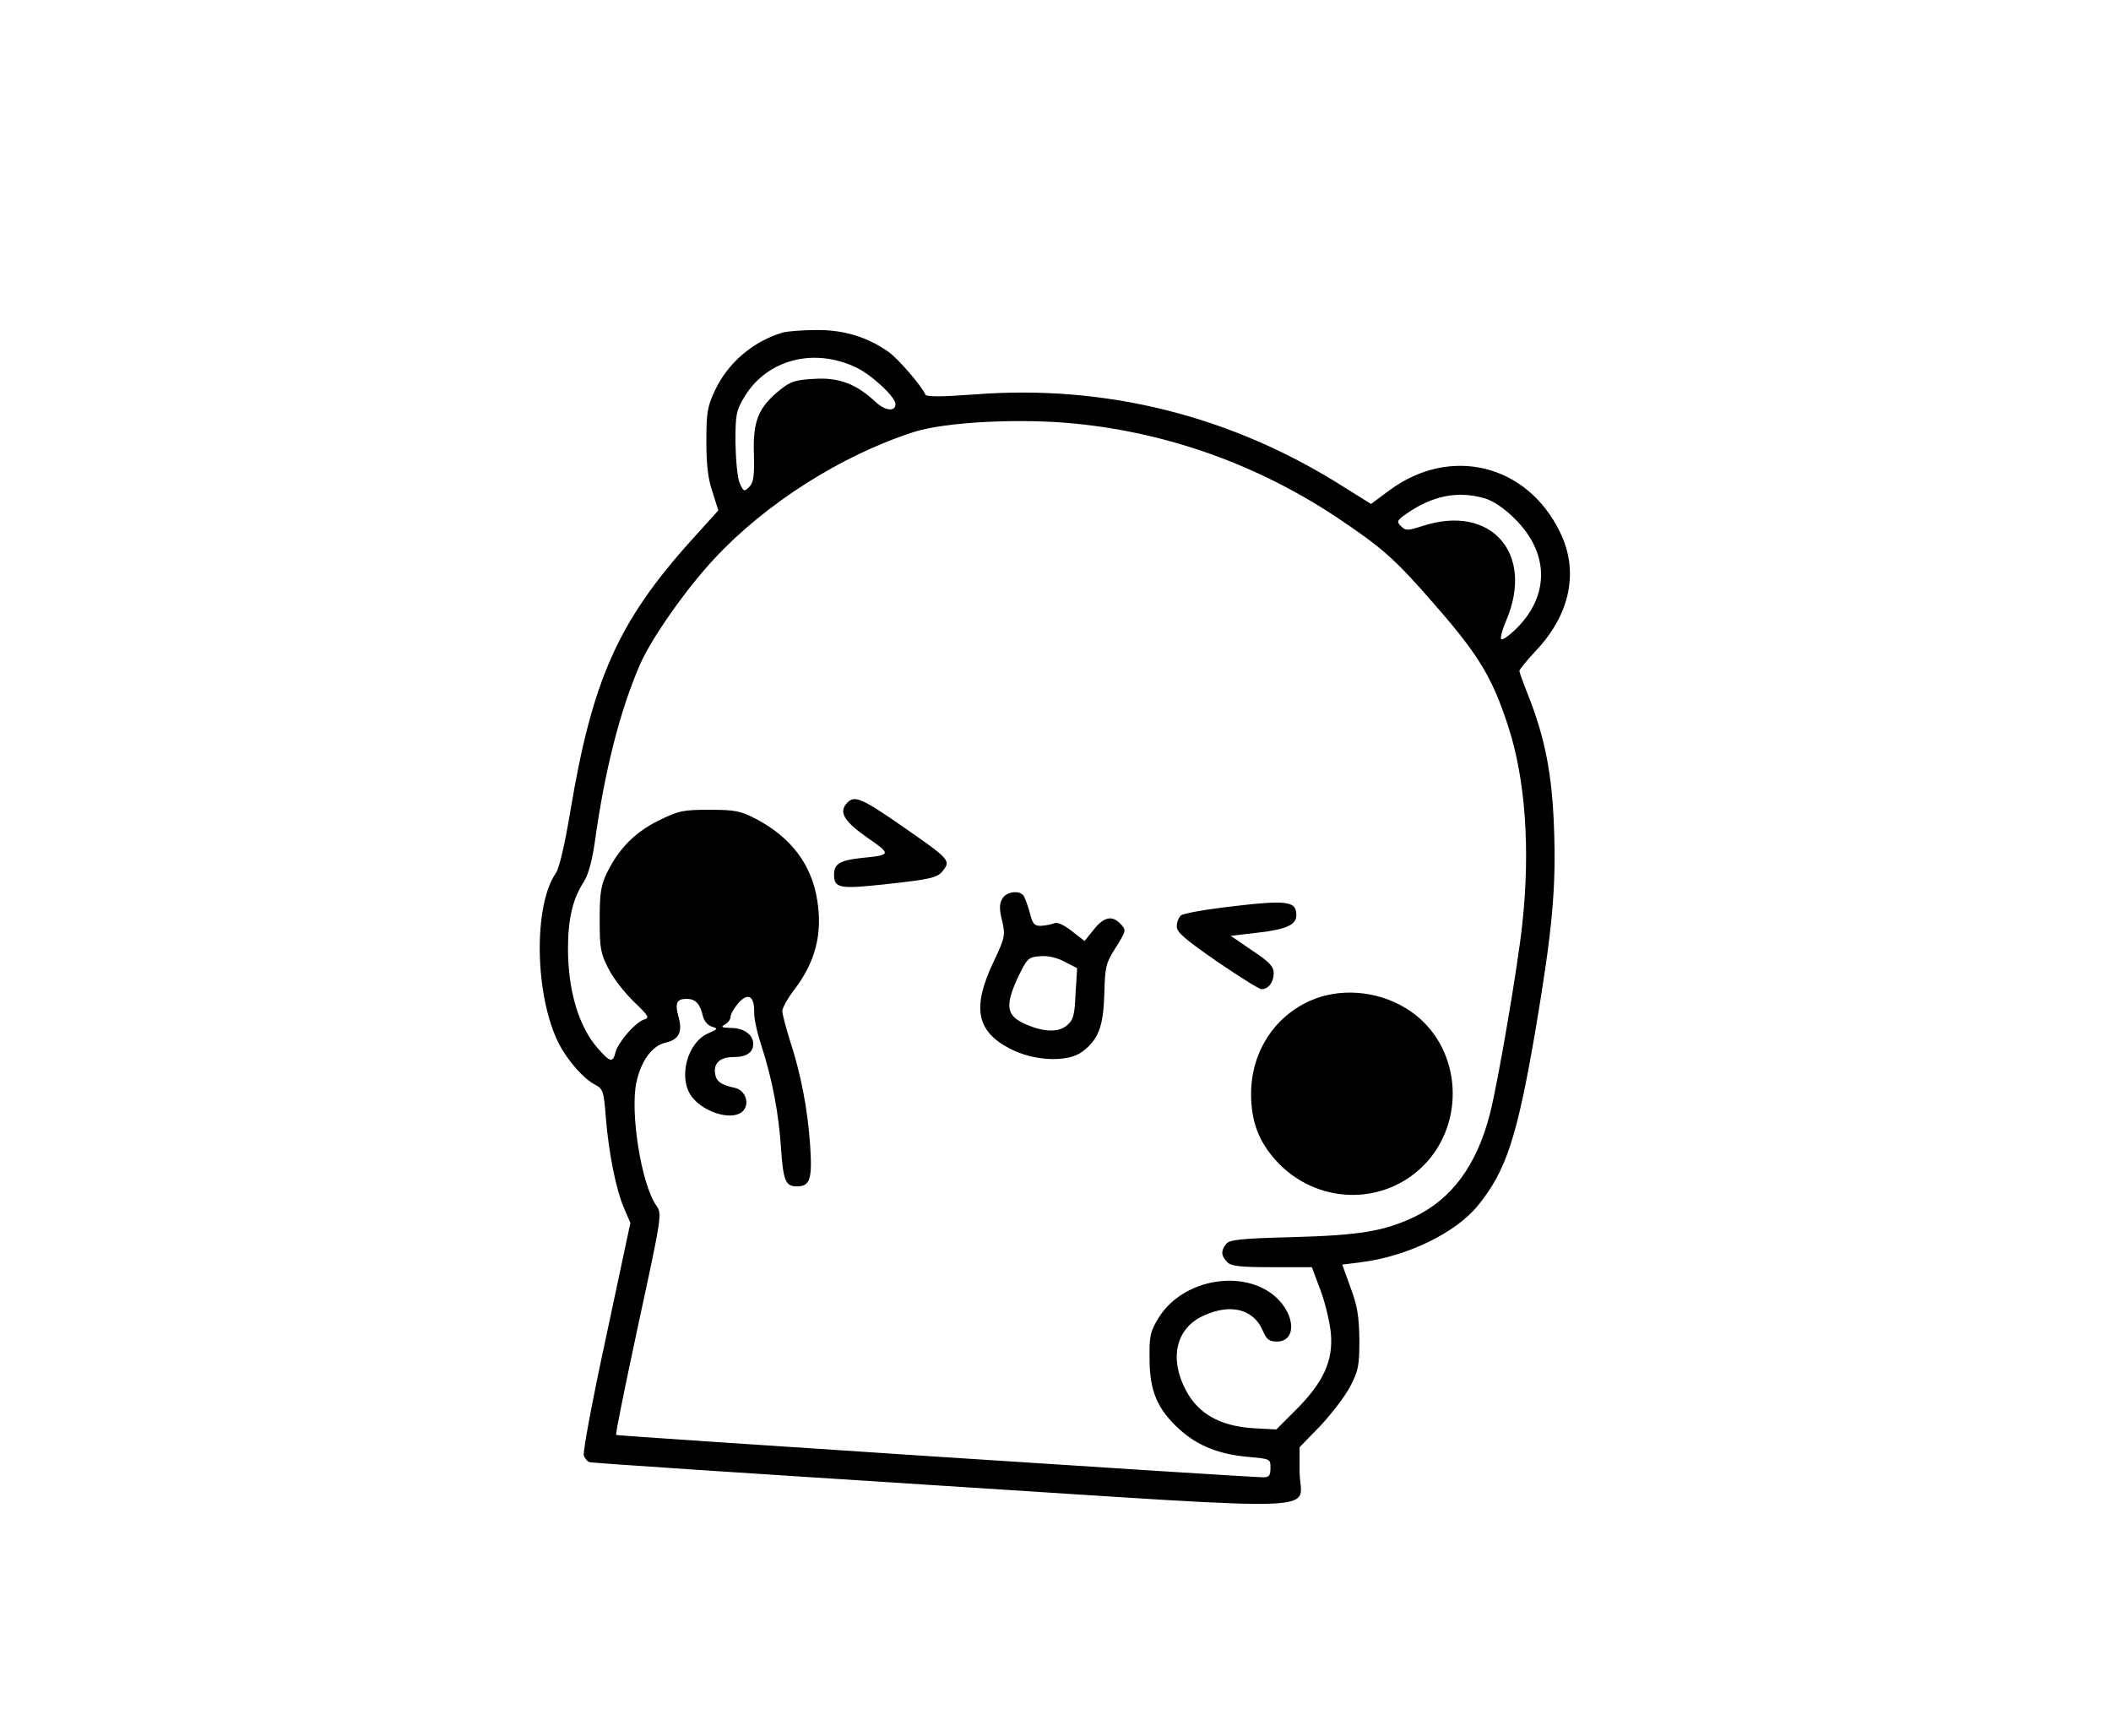 <?xml version="1.0" standalone="no"?>
<!DOCTYPE svg PUBLIC "-//W3C//DTD SVG 20010904//EN"
 "http://www.w3.org/TR/2001/REC-SVG-20010904/DTD/svg10.dtd">
<svg version="1.0" xmlns="http://www.w3.org/2000/svg"
 width="653pt" height="537pt" viewBox="0 0 653 537"
 preserveAspectRatio="xMidYMid meet">
<g transform="translate(0,537) scale(0.1,-0.1)"
fill="#000000" stroke="none">
<path d="M2420 4341 c-92 -28 -169 -94 -209 -180 -23 -49 -26 -69 -26 -156 0
-71 5 -117 19 -157 l18 -57 -84 -93 c-226 -251 -306 -431 -374 -839 -17 -102
-34 -174 -44 -189 -71 -101 -66 -382 9 -529 27 -52 76 -108 111 -126 25 -13
28 -20 34 -102 9 -111 32 -225 57 -282 l19 -44 -75 -352 c-42 -194 -73 -359
-69 -368 3 -8 11 -18 17 -20 7 -3 498 -35 1091 -73 1242 -79 1106 -84 1106 45
l0 74 64 66 c35 37 76 91 92 121 26 49 29 65 29 145 -1 72 -6 105 -27 161
l-26 72 56 7 c145 18 295 91 364 176 87 107 121 211 178 544 52 309 64 437 57
625 -6 166 -28 279 -81 412 -14 35 -26 68 -26 73 0 4 23 32 51 62 107 113 134
247 74 368 -102 209 -338 267 -526 129 l-58 -43 -88 55 c-345 218 -733 315
-1136 284 -109 -8 -153 -8 -155 0 -8 22 -82 109 -113 131 -65 46 -138 69 -224
68 -44 0 -91 -4 -105 -8z m227 -107 c49 -23 123 -92 123 -114 0 -25 -33 -21
-63 8 -58 54 -112 75 -188 70 -58 -3 -74 -8 -106 -34 -67 -54 -84 -96 -81
-197 2 -70 -1 -90 -15 -104 -15 -15 -17 -14 -29 13 -7 16 -12 72 -13 125 0 89
2 99 30 145 70 112 212 149 342 88z m684 -175 c285 -29 558 -127 799 -286 148
-99 184 -130 318 -285 126 -145 169 -216 217 -364 54 -164 69 -383 44 -612
-14 -132 -75 -489 -100 -587 -41 -160 -118 -264 -235 -320 -94 -44 -166 -56
-374 -62 -162 -4 -197 -8 -207 -21 -17 -21 -16 -37 3 -56 12 -13 40 -16 139
-16 l123 0 27 -72 c15 -40 29 -101 32 -134 7 -83 -23 -150 -107 -234 l-62 -62
-73 4 c-102 7 -169 45 -207 118 -52 98 -30 192 55 230 84 39 155 20 183 -46
12 -28 20 -34 44 -34 61 0 58 83 -5 139 -100 87 -286 54 -360 -64 -27 -44 -30
-56 -29 -129 0 -100 25 -157 94 -219 56 -50 121 -76 213 -84 66 -6 67 -6 67
-34 0 -23 -4 -29 -22 -29 -64 1 -1999 128 -2002 131 -3 2 29 157 69 344 73
337 73 340 55 366 -46 65 -82 289 -61 383 15 66 49 112 91 121 40 9 52 33 39
79 -12 43 -6 56 25 56 27 0 41 -14 50 -52 3 -15 15 -30 28 -34 20 -6 19 -7
-10 -20 -67 -28 -96 -141 -51 -198 40 -51 131 -75 159 -41 20 24 4 64 -28 70
-42 9 -57 20 -60 44 -5 33 16 51 57 51 40 0 61 14 61 41 0 28 -29 49 -68 49
-30 1 -34 3 -19 11 9 5 17 16 17 24 0 8 11 27 24 42 30 34 50 22 49 -29 -1
-18 10 -66 23 -105 33 -102 53 -208 60 -316 7 -100 14 -117 49 -117 41 0 48
22 41 128 -8 113 -28 217 -62 322 -13 41 -24 83 -24 92 0 10 16 39 36 65 66
86 89 174 72 278 -17 110 -81 195 -190 252 -46 24 -64 28 -143 28 -82 0 -96
-3 -157 -33 -73 -36 -123 -86 -160 -161 -19 -39 -23 -62 -23 -146 0 -90 3
-105 28 -153 15 -30 51 -75 79 -102 45 -43 48 -49 30 -54 -27 -9 -80 -70 -88
-101 -8 -33 -16 -32 -54 11 -60 68 -93 180 -93 309 0 91 14 152 47 204 16 24
27 66 36 126 30 219 78 408 140 550 35 80 142 233 230 327 158 170 392 319
615 391 97 32 334 44 506 26z m1263 -231 c26 -8 60 -31 92 -63 108 -107 108
-241 0 -344 -20 -19 -39 -32 -42 -28 -4 3 3 29 15 57 89 208 -47 362 -258 293
-47 -15 -53 -15 -67 -1 -14 14 -13 18 14 37 82 58 162 74 246 49z"/>
<path d="M2622 2888 c-29 -29 -13 -57 59 -108 77 -53 77 -55 -15 -64 -67 -7
-86 -18 -86 -51 0 -44 17 -46 171 -29 120 13 147 19 162 36 30 36 29 37 -122
142 -124 86 -147 96 -169 74z"/>
<path d="M3100 2589 c-9 -15 -9 -33 0 -68 10 -44 9 -51 -26 -125 -68 -143 -54
-216 50 -270 75 -39 178 -43 223 -10 51 38 66 78 69 179 2 83 5 96 33 140 36
57 36 58 15 79 -25 25 -50 19 -81 -20 l-28 -35 -40 31 c-24 19 -44 28 -54 24
-9 -4 -27 -7 -40 -8 -21 -1 -27 6 -35 39 -6 22 -15 46 -19 53 -13 20 -55 14
-67 -9z m227 -293 c-3 -69 -7 -82 -28 -99 -28 -23 -77 -19 -136 9 -50 25 -53
56 -15 139 29 60 32 64 69 67 24 2 52 -4 76 -17 l39 -20 -5 -79z"/>
<path d="M3785 2563 c-65 -8 -125 -19 -132 -25 -7 -6 -13 -21 -13 -34 0 -18
26 -40 124 -108 69 -47 131 -86 138 -86 22 0 38 22 38 50 0 20 -14 35 -67 70
l-66 45 85 10 c87 10 118 24 118 54 0 45 -29 48 -225 24z"/>
<path d="M4084 2286 c-129 -41 -214 -160 -214 -300 0 -84 23 -146 76 -205 123
-137 332 -144 459 -15 128 131 116 352 -26 464 -82 65 -197 86 -295 56z"/>
</g>
</svg>

